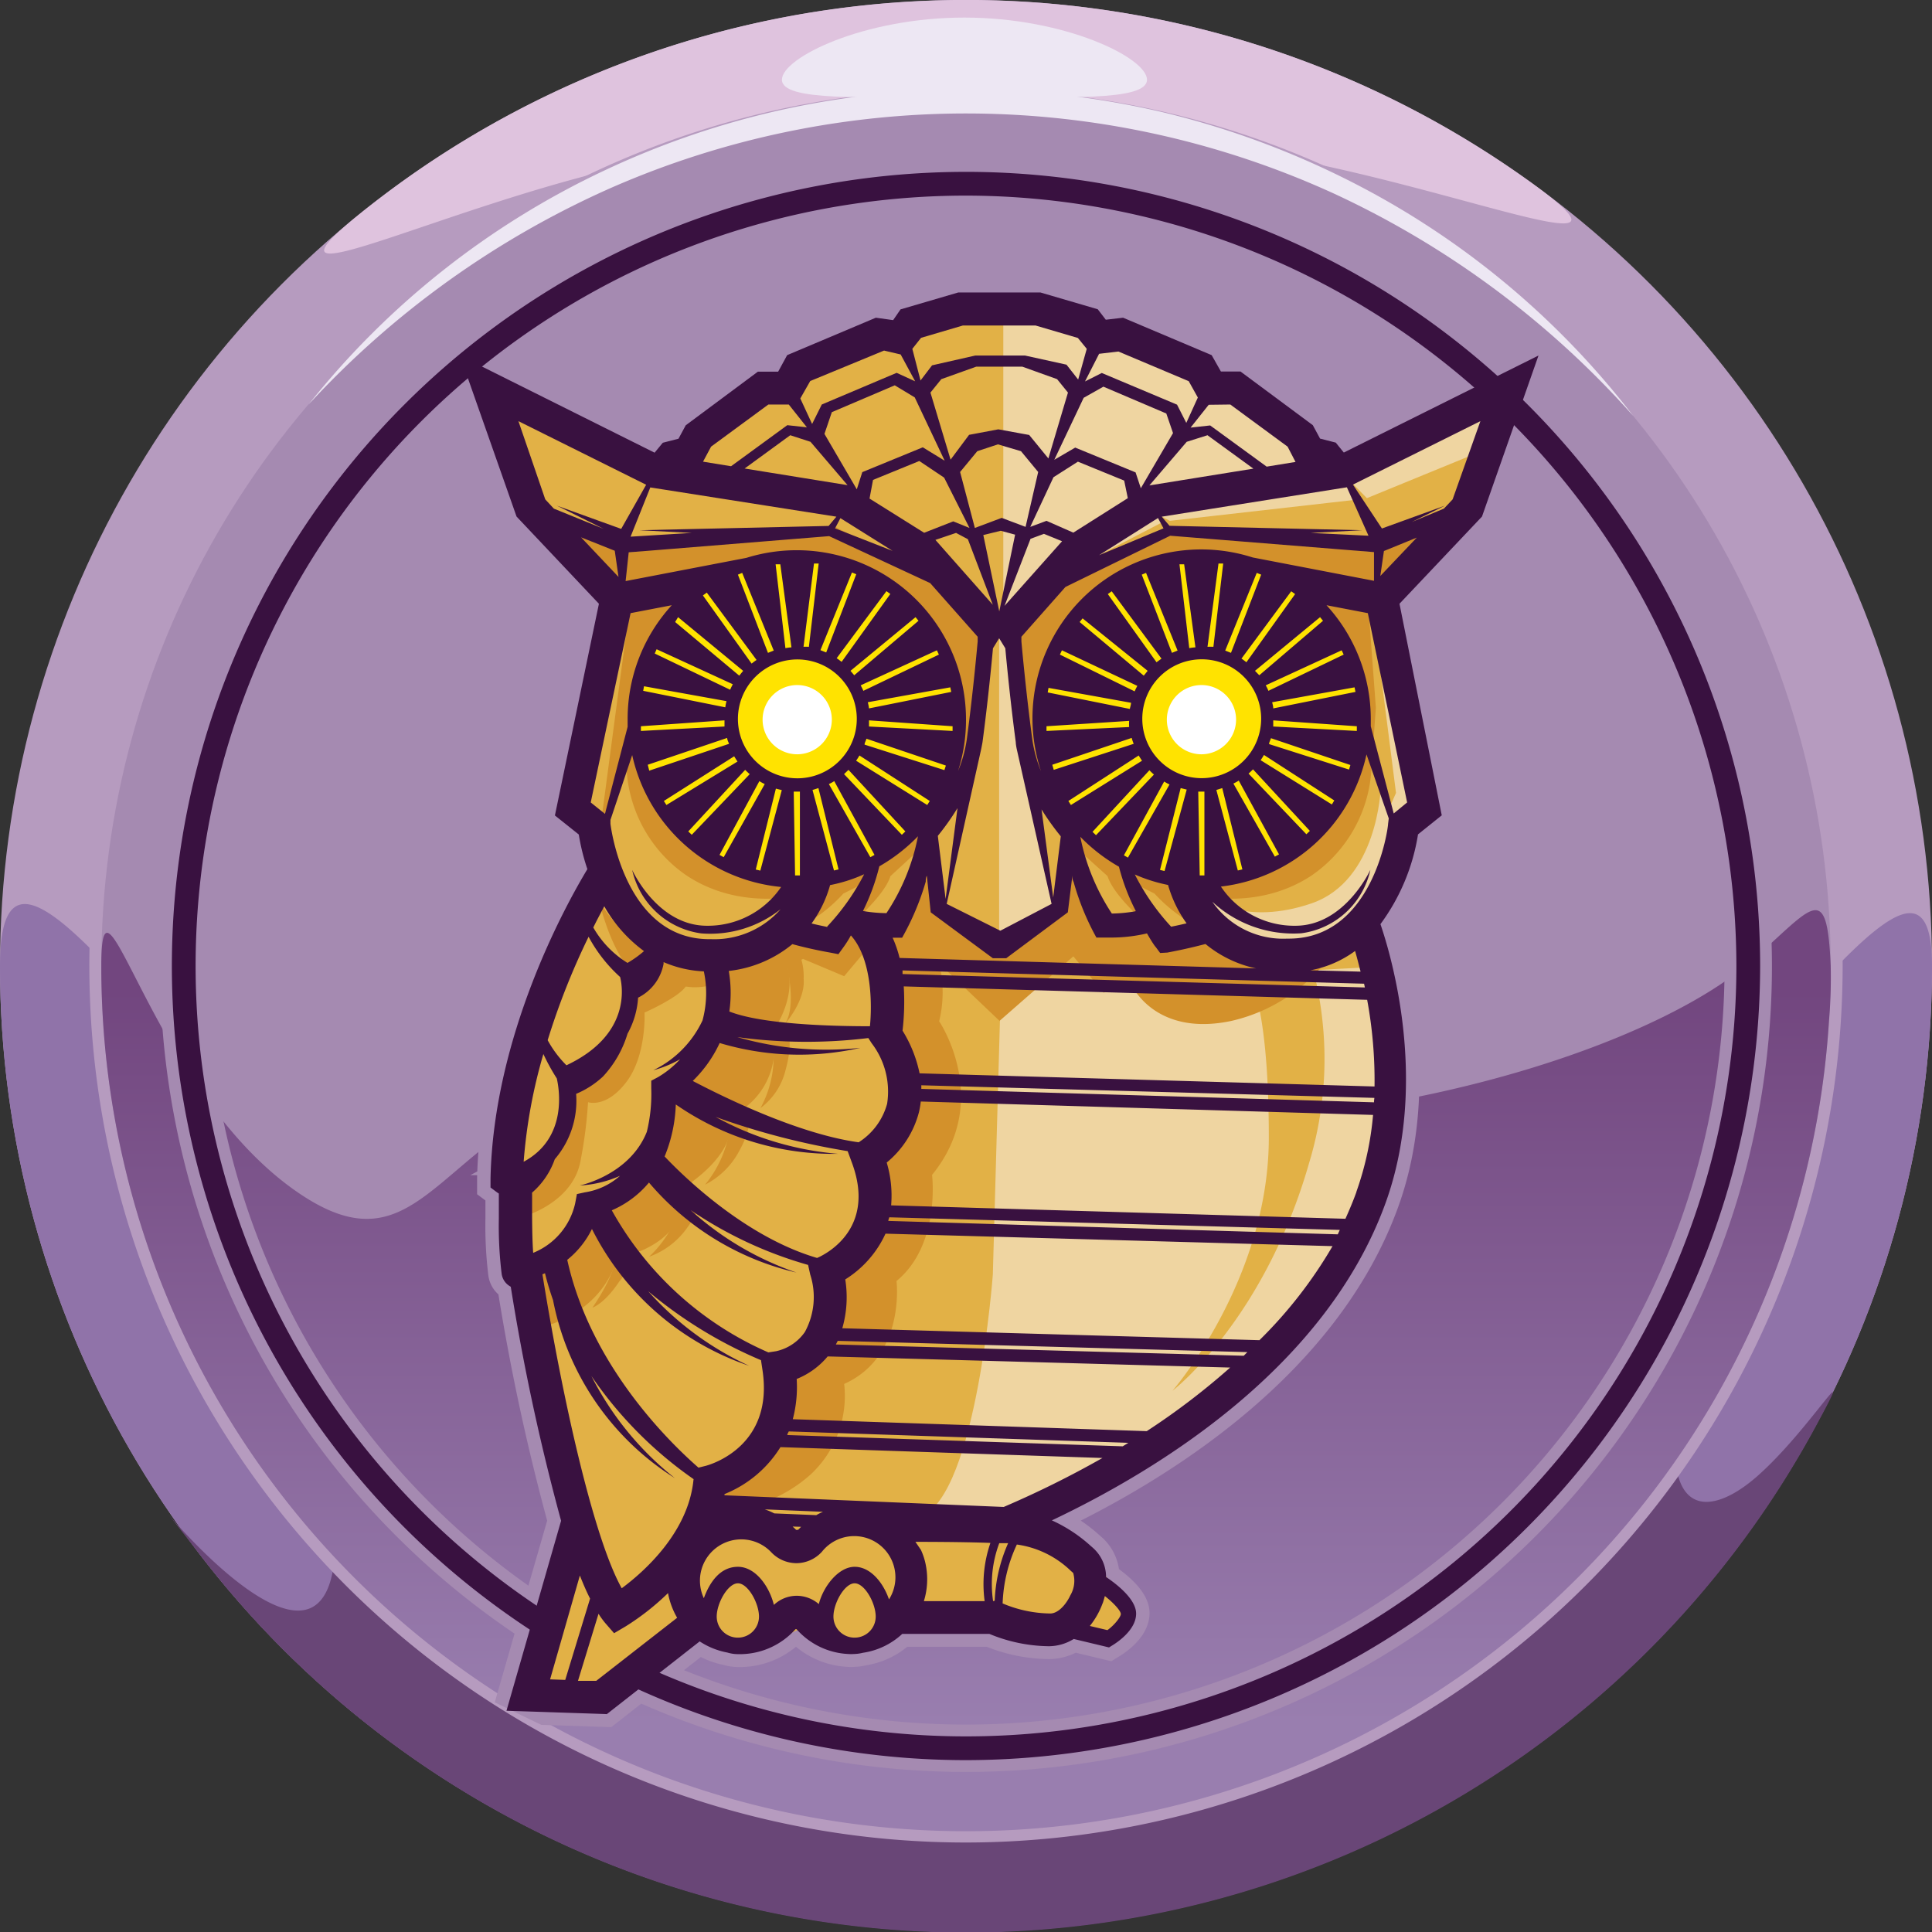 <svg id="Layer_1" data-name="Layer 1" xmlns="http://www.w3.org/2000/svg" xmlns:xlink="http://www.w3.org/1999/xlink" viewBox="0 0 144 144"><rect x="0" y="0" width="144" height="144" fill="#333333" stroke="none"/><defs><style>.cls-1{fill:#b69bbf;}.cls-2{fill:#dfc3de;}.cls-3{fill:#9073a9;}.cls-4{fill:#694677;}.cls-5{fill:#a58ab1;}.cls-6{fill:url(#linear-gradient);}.cls-7{fill:#ede7f3;}.cls-8{fill:none;stroke:#a58ab1;stroke-miterlimit:10;stroke-width:2px;}.cls-9{fill:#391140;}.cls-10{fill:#e2b146;}.cls-11{fill:#efd5a1;}.cls-12{fill:#d3912b;}.cls-13{fill:#ffe300;}.cls-14{fill:#fff;}</style><linearGradient id="linear-gradient" x1="72.01" y1="128.43" x2="72.01" y2="73.83" gradientUnits="userSpaceOnUse"><stop offset="0" stop-color="#997eaf"/><stop offset="1" stop-color="#72467f"/></linearGradient></defs><circle class="cls-1" cx="72" cy="72" r="72"/><path class="cls-2" d="M66.18,19.67c0-22.86-55.53,9.1-38.92-4.09a72,72,0,0,1,86.35-2.34c18.39,13-41.44-17.11-41.44,7.15C72.17,60.16,66.18,59.43,66.18,19.67Z"/><path class="cls-3" d="M0,72c0-22.93,32.22,47,72,47s72-67.71,72-47A72,72,0,0,1,0,72Z"/><path class="cls-4" d="M25,114.6C25,91.67,32.22,119,72,119s52.82-32,52.82-11.26c0,5.38,3.12,4.94,6.13,2.31,3.88-3.4,7.6-9.69,4.53-4a72,72,0,0,1-120.6,9.8C5.54,103.69,25,131.09,25,114.6Z"/><path class="cls-1" d="M72,137.33A65.34,65.34,0,1,1,137.34,72,65.4,65.4,0,0,1,72,137.33ZM72,8.43A63.57,63.57,0,1,0,135.57,72,63.65,63.65,0,0,0,72,8.43Z"/><circle class="cls-5" cx="72" cy="72" r="64.45"/><path class="cls-6" d="M7.55,72c0-9,3.65,8.9,14.2,16.56,13.81,10,9.68-16.6,47.35-7,23.51,6,52.36-1.93,61.52-10,4.53-4,5.55-6,5.83.42a38.2,38.2,0,0,1-.13,4.15A64.45,64.45,0,0,1,7.55,72Z"/><path class="cls-7" d="M23,30.15A61.71,61.71,0,0,1,45,12.73,63.07,63.07,0,0,1,58.42,8.15a64,64,0,0,1,28.27.22A63.74,63.74,0,0,1,100,13.19,61.83,61.83,0,0,1,121.73,31,68.13,68.13,0,0,0,99.45,14.44,65.93,65.93,0,0,0,45.55,14,68.17,68.17,0,0,0,23,30.15Z"/><path class="cls-7" d="M58.28,5.94c0-1.64,6.09-4.63,13.6-4.63s13.61,3,13.61,4.63S79.4,7.23,71.88,7.23,58.28,7.57,58.28,5.94Z"/><path class="cls-5" d="M72,15.46A56.54,56.54,0,1,1,15.46,72,56.6,56.6,0,0,1,72,15.46m0-1.77A58.31,58.31,0,1,0,130.31,72,58.31,58.31,0,0,0,72,13.69Z"/><path class="cls-5" d="M72,13.69A58.31,58.31,0,1,1,13.69,72,58.31,58.31,0,0,1,72,13.69m0-1.76A60.07,60.07,0,1,0,132.07,72,60.14,60.14,0,0,0,72,11.93Z"/><path class="cls-8" d="M113.08,28.47l-12.92,5.26-.6-.74-1.17-.3-.54-1-5.39-4H91l-.69-1.22-6.6-2.79-1.29.15-.6-.78-4.27-1.25H71.42l-4.3,1.26-.55.8-1.29-.18-6.61,2.79L58,27.7H56.49l-5.38,4-.54,1L49.4,33l-.61.74L34.28,26.5l4.22,12L44.64,45,41.36,60.78l1.78,1.42a15.62,15.62,0,0,0,.64,2.58c-1.68,2.79-7,12.45-7.22,23.07v.66l.51.38.11.07v.16c0,.59,0,1.17,0,1.74a29.44,29.44,0,0,0,.21,4.08,1.27,1.27,0,0,0,.54.88l.14.09a164.77,164.77,0,0,0,3.75,17.44l-3.75,13,2.52,1.22,4.64.15,6.92-5.42a5.62,5.62,0,0,0,2.06.83,2.77,2.77,0,0,0,.78.12c.1,0,.2,0,.3,0a5.56,5.56,0,0,0,4-1.86h.08a5.49,5.49,0,0,0,3.86,1.85,2.85,2.85,0,0,0,.41,0,3,3,0,0,0,.67-.09,5.48,5.48,0,0,0,2.94-1.41h6.49a11.84,11.84,0,0,0,4.46.92,3.57,3.57,0,0,0,1.83-.54l2.63.63.21-.13c.3-.18,1.81-1.13,1.81-2.39,0-1.1-1.51-2.24-2.24-2.73a2.92,2.92,0,0,0-1-2.19l-.16-.14a11.12,11.12,0,0,0-2.88-1.89c8-3.79,20.46-11.44,24.88-23.68,3.22-8.92.43-18.37-.39-20.76a15.27,15.27,0,0,0,2.8-6.69l1.77-1.42L104.31,45l6.15-6.5Zm-30.89,91c.06-.18.11-.36.16-.54.72.57,1.19,1.12,1.19,1.34s-.5.85-1,1.2l-1.31-.31A5.93,5.93,0,0,0,82.19,119.48Zm18.2-83.18L102,39.93l-4.31-.21,3.85-.2-14.37-.33-.58-.68Zm1.28,37,.06.28-34.46-1c0-.09,0-.18,0-.27Zm-4-1a8.1,8.1,0,0,0,3.33-1.44c.13.44.27,1,.41,1.54ZM67.05,71.4a8.68,8.68,0,0,0-.52-1.51h.16l.55,0A19.6,19.6,0,0,0,69,65.71c0-.14,0-.29.08-.44L69.37,68,74,71.42H75L79.59,68l.34-2.74c0,.17,0,.32.09.47a19.06,19.06,0,0,0,1.7,4.15l.55,0,.52,0a11.6,11.6,0,0,0,2.7-.31c.36.64.62,1,.64,1l.34.46L87,71c1.19-.22,2.24-.48,2.85-.64a8.81,8.81,0,0,0,3.77,1.82ZM51.47,90.19a30.32,30.32,0,0,0,8.76,4.09l.16.72a5.44,5.44,0,0,1-.4,4.28,3.53,3.53,0,0,1-2.14,1.43l-.58.09A24.57,24.57,0,0,1,45.6,90.21a7.38,7.38,0,0,0,2.77-2.07,20.5,20.5,0,0,0,11,6.71A22.68,22.68,0,0,1,51.47,90.19Zm-1.93-4a11.11,11.11,0,0,0,.83-3.87A20.63,20.63,0,0,0,62.48,86a22.88,22.88,0,0,1-9.14-2.75,55.45,55.45,0,0,0,9.84,2.55l.32.87c1.83,4.94-2,6.79-2.4,7l-.2.09C55.54,92.19,50.93,87.67,49.54,86.2Zm2.1-5.63a9.49,9.49,0,0,0,2-2.82,20.66,20.66,0,0,0,10.49.36,23.85,23.85,0,0,1-9.17-.8,38.15,38.15,0,0,0,9.76.07l.25.39a5.91,5.91,0,0,1,1.15,4.51A4.94,4.94,0,0,1,64,85.14C59.47,84.52,53.81,81.71,51.64,80.57ZM45.5,61.4l0-.29,1.62-4.83a12.61,12.61,0,0,0,11.1,9.83A6.6,6.6,0,0,1,52.69,69c-3.7,0-5.57-4.16-5.57-4.16a6.11,6.11,0,0,0,5.15,4.73,8.46,8.46,0,0,0,5.91-1.8A6.56,6.56,0,0,1,53,70h-.13C46.62,70,45.54,61.75,45.5,61.4ZM48,70.89a7.79,7.79,0,0,1-1.23.88,7.45,7.45,0,0,1-2.55-2.64c.29-.59.57-1.11.82-1.58A10.62,10.62,0,0,0,48,70.89Zm38.57-21.8-.37.27-3.63-5.08.29-.21ZM85.1,42.83l.32-.13,2.35,5.79-.42.17ZM85.54,50l-.29.36-4.78-4,.22-.27Zm-1,15.16a11.94,11.94,0,0,0,2.52.8,9.22,9.22,0,0,0,1.38,2.86c-.35.08-.73.17-1.15.25A17,17,0,0,1,84.56,65.13Zm.09,2.76a10.78,10.78,0,0,1-1.76.17,16,16,0,0,1-2.35-5.72,13,13,0,0,0,2.88,2.23A15.68,15.68,0,0,0,84.65,67.89Zm2.17-3-.34-.08L88,58.74l.45.11Zm-2.73-1-.3-.17,3-5.5a3.11,3.11,0,0,0,.4.22Zm-2.38-1.67-.26-.25,4.24-4.59c.11.11.22.22.34.32ZM79.82,60l-.19-.3,5.24-3.39c.08.13.16.26.25.39Zm-1.28-2.62L78.43,57l5.92-2a3.26,3.26,0,0,0,.15.44Zm6.23-6.26c-.07.13-.14.27-.2.41L79,48.79l.15-.32Zm-.47,1.26c0,.15-.06.3-.09.46l-6.12-1.23.06-.34Zm-.14,1.35a3.54,3.54,0,0,0,0,.46L78,54.48l0-.35Zm-5.1,8.64-.56,4.52-.87-6.56A19.43,19.43,0,0,0,79.06,62.33Zm-.68,5-3.82,2-4-2,2.57-11.53s.09-.45.1-.52c.4-3,.69-6,.78-7l.46-.75.46.75c.09,1,.38,4,.78,7,0,.17.07.5.07.5Zm-24.07,5a9,9,0,0,0,4.75-2c.61.17,1.67.43,2.87.64l.56.11.34-.47a8,8,0,0,0,.59-.93C65,71.48,65,74.9,64.84,76.49c-2.87,0-8.06-.14-10.48-1.1A9.66,9.66,0,0,0,54.31,72.32Zm.41-16c.08.13.16.26.25.39L49.67,60l-.19-.3Zm-6.33,1.07L48.28,57l5.92-2c0,.15.09.3.14.44Zm8-8.25c-.13.08-.25.18-.37.27l-3.63-5.08.29-.21ZM55,42.83l.32-.13,2.35,5.79-.43.17Zm4.44,6.32A4.43,4.43,0,1,1,55,53.58,4.44,4.44,0,0,1,59.39,49.15Zm-1.63-7.09.35,0,.83,6.19a3.47,3.47,0,0,0-.45.06Zm2.08,6.15L60.67,42l.35,0-.73,6.21A3.47,3.47,0,0,0,59.84,48.21Zm4.88,4.59a3.4,3.4,0,0,0-.09-.46l6.15-1.11.07.34ZM71,54.13l0,.35-6.23-.33c0-.15,0-.31,0-.46Zm-6.65-2.64c-.06-.14-.13-.28-.2-.41l5.68-2.61.15.32Zm-.68-1.16L63.39,50,68.24,46l.22.27Zm-.94-1c-.12-.09-.24-.19-.37-.27l3.71-5,.29.21Zm-1.15-.7-.43-.17,2.35-5.79.32.13ZM61,58.74l1.5,6.06-.34.08-1.6-6ZM59.62,59l0,6.25h-.36L59.16,59h.46Zm-4.08-1.62c.11.11.22.22.34.32l-4.32,4.52-.26-.25Zm1.06.84a3.11,3.11,0,0,0,.4.22l-3.06,5.45-.31-.17Zm1.23.56.44.11-1.6,6-.34-.08Zm3.83,10.31c-.43-.09-.82-.17-1.17-.26a8.9,8.9,0,0,0,1.38-2.86,11.41,11.41,0,0,0,2.54-.81A17.07,17.07,0,0,1,61.66,69.05Zm.12-10.65a3.11,3.11,0,0,0,.4-.22l3,5.5-.31.17Zm1.13-.74.33-.32,4.24,4.59-.26.25Zm.9-1c.09-.13.17-.26.25-.39l5.24,3.39-.19.3Zm.63-1.2c0-.14.1-.29.14-.44l5.92,2-.11.34Zm6.92,4.78L70.48,67l-.58-4.7A18.86,18.86,0,0,0,71.36,60.24Zm3.3-21.68-2,.75-1.1-4.17,1.28-1.55,1.54-.51,1.72.51,1.28,1.55-.94,4.09Zm1,1.25-1.18,5.72h0l-1.19-5.69,1.3-.32Zm-3.4-.5-1.21-.49-2.17.85-4.07-2.55.26-1.39,3.45-1.41,1.85,1.24Zm-1,.37.88.47L74,45.08l-4.28-4.84Zm3.61,5.44,1.94-5,1-.37,1.35.55ZM78,38.82l-1.21.45,1.73-3.7,1.82-1.16,3.45,1.41.27,1.31L80,39.7Zm8.31-.21.41.77-4.8,2Zm-.64-2.43,2.78-3.25L90,32.44l3.42,2.49Zm-.64.21-.39-1.18-4.5-1.85-1.56.91,2.19-4.62,1.47-.83,4.69,2,.5,1.46Zm-6.89-2.22-1.43-1.75L74.41,32l-2.18.41-1.38,1.85-1.5-5,.81-1,2.6-.93H76.2l2.59.93.81,1Zm-7.73.17-1.63-1-4.51,1.85-.41,1.28-2.41-4.13L62,30.72l4.69-2,1.49.9Zm-10-1.41,2.76,3.23-7.67-1.24,3.4-2.48Zm6.12,8.13-4.29-1.68.4-.76Zm2.8,2.4,3.54,4,0,.34s-.32,3.65-.81,7.3a9.81,9.81,0,0,1-.65,2.36A12.46,12.46,0,0,0,72,53.58a12.62,12.62,0,0,0-16.37-12l-9,1.73.23-2.14,14.94-1.21ZM50.54,46,55.39,50l-.29.36-4.78-4Zm4.08,5c-.07.13-.14.27-.2.41l-5.62-2.7.14-.32Zm-.47,1.26a3.4,3.4,0,0,0-.09.46l-6.12-1.23.06-.34ZM54,53.69c0,.15,0,.31,0,.46l-6.23.33,0-.35ZM66.07,68.06a10.68,10.68,0,0,1-1.75-.16,15.92,15.92,0,0,0,1.22-3.33,12.87,12.87,0,0,0,2.88-2.24A15.75,15.75,0,0,1,66.07,68.06ZM89.31,59h.46l0,6.25h-.35Zm.23-1A4.43,4.43,0,1,1,94,53.58,4.44,4.44,0,0,1,89.54,58ZM87.91,42.06l.35,0,.84,6.19a3.4,3.4,0,0,0-.46.06ZM90,48.21,90.82,42l.35,0-.73,6.21A3.47,3.47,0,0,0,90,48.21Zm1.75.45-.43-.17,2.35-5.79.33.13Zm4.49-4.59.29.21-3.63,5.08c-.12-.09-.24-.19-.37-.27ZM91.1,58.74l1.5,6.06-.34.08-1.6-6Zm.83-.34a3.11,3.11,0,0,0,.4-.22l3,5.5-.31.17Zm1.13-.74c.11-.1.23-.21.33-.32l4.24,4.59-.26.25Zm.9-1c.09-.13.17-.26.25-.39l5.24,3.39-.18.3Zm.63-1.2c0-.14.1-.29.14-.44l5.92,2-.1.34Zm.31-1.31c0-.15,0-.31,0-.46l6.23.44,0,.35Zm0-1.35c0-.16-.05-.31-.08-.46l6.14-1.11.07.34Zm-.36-1.31a3.11,3.11,0,0,0-.2-.41L100,48.47l.15.32Zm-.68-1.16L93.54,50,98.39,46l.22.27Zm-.49-8.78A12.58,12.58,0,0,0,77.59,57.48a10,10,0,0,1-.65-2.38c-.49-3.65-.81-7.27-.81-7.3l0-.34,3.28-3.71,7.81-3.82,15.19,1.22v2.14Zm-1.67-11.4,4.27,3.14.59,1.14-2.15.35-4.21-3.07-1.46.16,1.35-1.7Zm-9.78-3.78,1.44-.17,5.24,2.21.68,1.22-.86,1.89-.69-1.36L82.12,27.8l-1.25.63ZM68.65,25.18l3.12-.92h5.41l3.16.93L81,26l-.64,2.29-.87-1.11L76.4,26.5l-3.71,0-3.22.73-.86,1.13L68,26Zm-2.76.95,1.24.29,1.08,2-1.38-.63-5.58,2.36-.72,1.45-.88-1.9.74-1.3ZM53,33.29l4.27-3.14,1.52,0,1.35,1.7-1.46-.16-4.19,3.06-2.09-.34Zm9.34,5.22-.58.69-14.1.32,3.9.2L47,40l1.47-3.67ZM40.64,37.22l-2-5.83,9.52,4.74L46.3,39.42l-4.79-1.73L45,39.42l-3.72-1.51Zm2.67,2.83,2.51,1L46.1,43ZM47,45.7l3.07-.59a12.54,12.54,0,0,0-3.29,8.47c0,.2,0,.4,0,.59l-1.69,6.49-1.06-.85ZM43.87,69.82a11.15,11.15,0,0,0,2.35,3c.2.79.76,4.34-4,6.58a8.08,8.08,0,0,1-1.4-1.87A53.69,53.69,0,0,1,43.87,69.82ZM40.5,78.56a15.33,15.33,0,0,0,1,1.82c.15.65.88,4.41-2.47,6.21A39.06,39.06,0,0,1,40.5,78.56Zm-.84,12.29c0-.6,0-1.2,0-1.81a.76.76,0,0,1,0-.15,5.85,5.85,0,0,0,1.69-2.49,6.67,6.67,0,0,0,1.59-4.87,6.74,6.74,0,0,0,2-1.29,8.1,8.1,0,0,0,1.83-3.19,6.35,6.35,0,0,0,.79-2.69,3.53,3.53,0,0,0,1.9-2.53v-.12a8.46,8.46,0,0,0,3,.69,7.76,7.76,0,0,1-.1,3.66,7.8,7.8,0,0,1-3.67,3.71,8.44,8.44,0,0,0,2-.82,7.19,7.19,0,0,1-1.64,1.33l-.51.27,0,.56a11.86,11.86,0,0,1-.33,3.25c-1.28,3.23-5,4-5,4a8.54,8.54,0,0,0,3-.72,5.1,5.1,0,0,1-2.62,1.23L43,89l-.13.69a5.2,5.2,0,0,1-3.13,3.69C39.68,92.53,39.67,91.71,39.66,90.85ZM41,125.17l2.22-7.74c.25.63.5,1.21.76,1.72l-1.85,6.06Zm3.44.11-1.36,0,1.53-5a6.27,6.27,0,0,0,.49.68l.67.77.88-.52a18.74,18.74,0,0,0,3.14-2.47,5.75,5.75,0,0,0,.68,1.84Zm7.25-15c-.38,3.94-3.69,6.87-5.35,8.1-2.08-3.71-4.4-14-5.91-23.4l.19-.08a20.68,20.68,0,0,0,.6,2,20.22,20.22,0,0,0,9.08,13.27,22.89,22.89,0,0,1-6.22-7.61,29.87,29.87,0,0,0,7.62,7.69ZM42.28,93.9a6.75,6.75,0,0,0,1.84-2.3,20.45,20.45,0,0,0,11.72,10.2,22.86,22.86,0,0,1-7.53-5.56,33,33,0,0,0,8.41,5.14l.11.73c.85,5.59-3.7,7-4.21,7.14l-.56.14C49.83,107.44,44,101.72,42.28,93.9Zm11.65,18.47-.13,0v0ZM55,122.06a1.57,1.57,0,0,1-1.58-1.57c0-1,.83-2.48,1.58-2.48s1.57,1.48,1.57,2.48A1.57,1.57,0,0,1,55,122.06Zm8.7,0a1.57,1.57,0,0,1-1.58-1.57c0-1,.83-2.48,1.58-2.48s1.57,1.48,1.57,2.48A1.57,1.57,0,0,1,63.72,122.06Zm2.56-2.85c-.42-1.23-1.37-2.43-2.56-2.43s-2.33,1.44-2.67,2.78a2.53,2.53,0,0,0-1.64-.62h0a2.49,2.49,0,0,0-1.71.68c-.33-1.36-1.36-2.84-2.68-2.84s-2.1,1.14-2.54,2.34a3.08,3.08,0,0,1,5-3.45,2.6,2.6,0,0,0,1.9.84h0a2.59,2.59,0,0,0,1.9-.85,3.07,3.07,0,0,1,5,3.55Zm-8.55-6.41a4.87,4.87,0,0,0-.71-.3l4.34.18a4.66,4.66,0,0,0-.5.25Zm2,1-.22.22a.1.1,0,0,1-.08,0,.09.09,0,0,1-.08,0c-.08-.09-.17-.16-.25-.24Zm13.68,5.54H68.86a5.51,5.51,0,0,0,.14-2.71,4.8,4.8,0,0,0-.36-1.11l-.41-.6c.39,0,3.58,0,5.59.08A9.42,9.42,0,0,0,73.39,119.34Zm.63,0a8.63,8.63,0,0,1,.46-4.32l.66,0a11.66,11.66,0,0,0-1,4.29Zm5.8-2.25.17.15a2.11,2.11,0,0,1-.21,1.66c-.31.67-.9,1.36-1.5,1.36a9.35,9.35,0,0,1-3.55-.75,11.25,11.25,0,0,1,1.06-4.39A7.2,7.2,0,0,1,79.82,117.09Zm-5-4.77L54,111.45l0-.09a8.72,8.72,0,0,0,4.17-3.5l24,.81A73.75,73.75,0,0,1,74.81,112.32Zm8.86-4.52-25-.84c0-.09.07-.18.11-.27l25.31.85Zm1.8-1.13-26.39-.89a9.41,9.41,0,0,0,.29-3,5.82,5.82,0,0,0,2.31-1.68l30,.83A52.85,52.85,0,0,1,85.47,106.67Zm7.22-5.62-30.4-.84.14-.27,30.53.84Zm1.18-1.16L62.78,99A8.36,8.36,0,0,0,63,95.36a7.87,7.87,0,0,0,3-3.41l33.32.93A33.36,33.36,0,0,1,93.87,99.89ZM99.71,92,66.21,91c0-.09.05-.18.07-.27l33.58.94Zm1.39-3.16c-.24.67-.52,1.33-.82,2l-33.86-1a8.58,8.58,0,0,0-.33-3.19,7.22,7.22,0,0,0,2.41-3.78,6.88,6.88,0,0,0,.13-.77l33.71,1A23,23,0,0,1,101.1,88.82Zm1.31-6.68-33.74-1c0-.09,0-.18,0-.27l33.77.94A2.64,2.64,0,0,0,102.41,82.14ZM68.54,80a9.75,9.75,0,0,0-1.27-3.18,18.74,18.74,0,0,0,.09-3.3l34.54,1a33.12,33.12,0,0,1,.55,6.46Zm34.92-18.6c0,.35-1.12,8.56-7.4,8.56h-.13a6.42,6.42,0,0,1-5.57-2.75A8.87,8.87,0,0,0,97,69.56a6.09,6.09,0,0,0,5.14-4.73S100.24,69,96.55,69A6.57,6.57,0,0,1,91,66.08a12.61,12.61,0,0,0,10.85-9.85L103.51,61Zm1.42-1.59-1,.82-1.71-6.5c0-.18,0-.37,0-.55a12.55,12.55,0,0,0-3.3-8.47l3.08.59Zm-2-16.88.27-1.86,2.45-1Zm5.39-5.71-.65.69-2.4,1,2.47-1.22L103,39.39l-2.16-3.27,9.5-4.73Z"/><path class="cls-9" d="M72,131.19A59.19,59.19,0,1,1,131.19,72,59.25,59.25,0,0,1,72,131.19ZM72,14.58A57.42,57.42,0,1,0,129.42,72,57.49,57.49,0,0,0,72,14.58Z"/><path class="cls-10" d="M50.05,34.4S62.36,23.48,74.53,23.62,99,35,99,35l13.69-6.09-3.6,10-5.94,5.53,3.18,15.07-1.8,2.22-2.9,7.19a26.22,26.22,0,0,1,.55,19.91c-4.15,10.65-16,20.61-26.83,24.89L81,116.13l1.5,1.43s-2.88,5.21-6.2,4.11-9.81-1.17-9.81-1.17-1.81,3-4.44,2l-2.62-1s-4.29,2.07-5.54,1.24-2.07-1.52-2.07-1.52l-7.74,6.22-4.71-1,3.88-12.45s-4.43-17.15-4.43-18.81S37.61,87,37.61,87s3.59-18.39,6.91-20.74l-.55-5L42.58,60l3.19-15.08-6.5-8L36.5,28.73Z"/><path class="cls-11" d="M74.78,46.49v-23s9.65,1.87,13.77,4.19a83.64,83.64,0,0,1,9.8,7.11L84.24,37.87Z"/><path class="cls-11" d="M102.38,46l1.67,13.1-.52,1.18-.62-1.53s-.21,6.88-5.15,8.58S90,66.94,90,66.94s1.14,4.27,7.19,3.48,7.08-8.31,7.08-8.31L106.41,60Z"/><path class="cls-11" d="M102.83,72.05s-27.2,1.43-28.23,1.5L74,95s-1.2,16.25-5.29,18l5.86.18s13.06-4.32,18.07-10.71S105.85,89.7,102.83,72.05Z"/><polygon class="cls-11" points="74.47 46.24 74.47 69.77 78.44 67.67 75.3 46.64 74.47 46.24"/><path class="cls-12" d="M46.92,45.35,44.81,61.22l1.88-4.14a10.31,10.31,0,0,0,4.52,8.2c4.58,3,9.77,1.13,9.77,1.13L59.78,69a11.39,11.39,0,0,0,3.08-2.4l2-1-1.29,3.15s2.35-2,2.8-3.45L68.87,63l1.73-3.53,1.73-4.06.9-8.35-5-4.73L62.11,39.2l-15.28,2-5.1-2.27Z"/><polygon class="cls-11" points="111.21 30.23 109.81 33.88 101.88 37.13 100.73 35.96 101.22 37.23 87.19 38.82 86.47 38.44 86.74 38.87 81.53 41.58 85.41 37.49 101.44 34.16 111.21 30.23"/><path class="cls-12" d="M102,45.35l.55,7.41-.32,4.32a10.32,10.32,0,0,1-4.51,8.2c-4.59,3-9.78,1.13-9.78,1.13L89.14,69a11.54,11.54,0,0,1-3.09-2.4l-2-1,1.29,3.15s-2.34-2-2.79-3.45L80,63l-1.73-3.53-1.73-4.06-.9-8.35,5-4.73,6.45-2.87,15,1.68,5.09-2.27Z"/><path class="cls-12" d="M44.66,67.17s.81,3.61,2.43,5.23l.16,1.18S46.33,77.3,45,78.65a16.45,16.45,0,0,1-2.43,2.1l-1,4.5-2.8,2.39.11,3.08s3.88-1,4.41-4.31a33.37,33.37,0,0,0,.54-4.26s1.35.48,2.86-1.51,1.35-5.17,1.35-5.17,2.47-1.08,3.07-1.94a4.59,4.59,0,0,0,2.26-.22s0,4.64-1.89,6.14L49.57,81s.13,5.31-1.69,6.59a23.36,23.36,0,0,1-4.13,2.2s-1.94,4.12-4.42,4.72L40,99s4.69-.75,6-5.22c0,0,4.79-.81,4.85-4.37l.11-.91s4.09-2.43,3.44-5.28a5.55,5.55,0,0,0,3.18-6.31s1.78-2.37,1.13-4.79l1.14-.65,3.07,1.29,2.26-2.69-1.67-1.35-1.45.92L59.37,69s-1.64,2.65-7.12,2.51A8.78,8.78,0,0,1,44.66,67.17Z"/><path class="cls-10" d="M87.39,103.66s6.83-5.24,10.19-17a26.72,26.72,0,0,0,.06-15.25l-.36.79H92.76s1.81,1.44,1.81,12.59C94.57,95.4,87.39,103.66,87.39,103.66Z"/><circle class="cls-13" cx="59.43" cy="53.64" r="12.13"/><circle class="cls-13" cx="89.54" cy="53.64" r="12.13"/><path class="cls-12" d="M99.9,70.1a12.62,12.62,0,0,1-8.15,6c-5.66,1.18-7.38-2.65-7.38-2.65l-2.12.53L80,71.28l-5.5,4.81L70,71.81A9.1,9.1,0,0,1,70,76.12s4,5.9-.53,11.45c0,0,.65,5.2-2.65,7.91,0,0,.7,5.61-3.9,7.67a8,8,0,0,1-2.48,6.73,10.7,10.7,0,0,1-7.23,2.74l0-1.79,4.6-4.43.3-4.31s3.66-2.65,3.66-4.13-.1-3.32-.1-3.32,4.47-4.88,3.46-8.31c0,0,3-5,1-8.79l-.77-8.44h1.18l3-6.38.41,4.9,4.55,2.54,4.6-2.3L80,63.73l2.54,4.6h2.83l2.42,1.77,2.54-1S96.89,70.87,99.9,70.1Z"/><path class="cls-14" d="M59.43,56.22A2.58,2.58,0,1,1,62,53.64,2.59,2.59,0,0,1,59.43,56.22Z"/><path class="cls-14" d="M89.54,56.22a2.58,2.58,0,1,1,2.59-2.58A2.59,2.59,0,0,1,89.54,56.22Z"/><path class="cls-10" d="M79.67,121.44l3,.71s1.51-.89,1.51-1.86S82,117.94,82,117.94Z"/><path class="cls-12" d="M58.62,71.85s.81,3.18-.14,4.5c0,0,1.57-1.75,1.42-3.41a4.53,4.53,0,0,0-.38-2Z"/><path class="cls-12" d="M57.58,77.59a8,8,0,0,1-.9,5,5,5,0,0,0,1.85-2.75c.77-2.79-.05-3.13-.05-3.13Z"/><path class="cls-12" d="M54.45,83.64a8.47,8.47,0,0,1-1.9,4.66,5.93,5.93,0,0,0,2.52-2.46c1.4-2.53.41-2.89.41-2.89Z"/><path class="cls-12" d="M50.86,89.29a8.47,8.47,0,0,1-2.48,4.38,5.92,5.92,0,0,0,2.81-2.12c1.71-2.34.78-2.81.78-2.81Z"/><path class="cls-12" d="M45.88,93.75s0,1.19-1.72,3.71c0,0,.87-.25,2-1.95A3.44,3.44,0,0,0,47,93.2Z"/><path class="cls-9" d="M114.67,26.5l-14.51,7.23-.6-.74-1.17-.3-.54-1-5.39-4H91l-.69-1.22-6.6-2.79-1.29.15-.6-.78-4.27-1.25H71.42l-4.3,1.26-.55.8-1.29-.18-6.61,2.79L58,27.7H56.49l-5.38,4-.54,1L49.4,33l-.61.74L34.28,26.5l4.22,12L44.64,45,41.36,60.78l1.78,1.42a15.62,15.62,0,0,0,.64,2.58c-1.68,2.79-7,12.45-7.22,23.07v.66l.51.38.11.07v.16c0,.59,0,1.17,0,1.74a29.44,29.44,0,0,0,.21,4.08,1.27,1.27,0,0,0,.54.88l.14.09a164.77,164.77,0,0,0,3.75,17.44l-4.07,14.16,7.48.25,6.92-5.42a5.62,5.62,0,0,0,2.06.83,2.77,2.77,0,0,0,.78.12c.1,0,.2,0,.3,0a5.56,5.56,0,0,0,4-1.86h.08a5.49,5.49,0,0,0,3.86,1.85,2.85,2.85,0,0,0,.41,0,3,3,0,0,0,.67-.09,5.48,5.48,0,0,0,2.94-1.41h6.49a11.84,11.84,0,0,0,4.46.92,3.57,3.57,0,0,0,1.83-.54l2.63.63.21-.13c.3-.18,1.81-1.13,1.81-2.39,0-1.1-1.51-2.24-2.24-2.73a2.92,2.92,0,0,0-1-2.19l-.16-.14a11.12,11.12,0,0,0-2.88-1.89c8-3.79,20.46-11.44,24.88-23.68,3.22-8.92.43-18.37-.39-20.76a15.27,15.27,0,0,0,2.8-6.69l1.77-1.42L104.31,45l6.15-6.5Zm-32.48,93c.06-.18.11-.36.16-.54.72.57,1.19,1.12,1.19,1.34s-.5.85-1,1.2l-1.31-.31A5.93,5.93,0,0,0,82.19,119.48Zm18.2-83.18L102,39.93l-4.31-.21,3.85-.2-14.37-.33-.58-.68Zm1.28,37,.06.28-34.46-1c0-.09,0-.18,0-.27Zm-4-1a8.1,8.1,0,0,0,3.33-1.44c.13.44.27,1,.41,1.54ZM67.05,71.4a8.68,8.68,0,0,0-.52-1.51h.16l.55,0A19.6,19.6,0,0,0,69,65.71c0-.14,0-.29.08-.44L69.37,68,74,71.42H75L79.59,68l.34-2.74c0,.17,0,.32.09.47a19.06,19.06,0,0,0,1.7,4.15l.55,0,.52,0a11.6,11.6,0,0,0,2.7-.31c.36.64.62,1,.64,1l.34.46L87,71c1.19-.22,2.24-.48,2.85-.64a8.81,8.81,0,0,0,3.77,1.82ZM51.47,90.19a30.32,30.32,0,0,0,8.76,4.09l.16.72a5.44,5.44,0,0,1-.4,4.28,3.53,3.53,0,0,1-2.14,1.43l-.58.09A24.57,24.57,0,0,1,45.6,90.21a7.38,7.38,0,0,0,2.77-2.07,20.5,20.5,0,0,0,11,6.71A22.68,22.68,0,0,1,51.47,90.19Zm-1.93-4a11.11,11.11,0,0,0,.83-3.87A20.63,20.63,0,0,0,62.48,86a22.88,22.88,0,0,1-9.14-2.75,55.45,55.45,0,0,0,9.84,2.55l.32.87c1.83,4.94-2,6.79-2.4,7l-.2.09C55.54,92.19,50.93,87.67,49.54,86.2Zm2.1-5.63a9.49,9.49,0,0,0,2-2.82,20.66,20.66,0,0,0,10.49.36,23.85,23.85,0,0,1-9.17-.8,38.15,38.15,0,0,0,9.76.07l.25.39a5.91,5.91,0,0,1,1.15,4.51A4.94,4.94,0,0,1,64,85.14C59.47,84.52,53.81,81.71,51.64,80.57ZM45.5,61.4l0-.29,1.62-4.83a12.61,12.61,0,0,0,11.1,9.83A6.6,6.6,0,0,1,52.69,69c-3.7,0-5.57-4.16-5.57-4.16a6.11,6.11,0,0,0,5.15,4.73,8.46,8.46,0,0,0,5.91-1.8A6.56,6.56,0,0,1,53,70h-.13C46.62,70,45.54,61.75,45.5,61.4ZM48,70.89a7.79,7.79,0,0,1-1.23.88,7.45,7.45,0,0,1-2.55-2.64c.29-.59.57-1.11.82-1.58A10.62,10.62,0,0,0,48,70.89Zm38.57-21.8-.37.27-3.63-5.08.29-.21ZM85.1,42.83l.32-.13,2.35,5.79-.42.17ZM85.54,50l-.29.36-4.78-4,.22-.27Zm-1,15.16a11.94,11.94,0,0,0,2.52.8,9.22,9.22,0,0,0,1.38,2.86c-.35.08-.73.17-1.15.25A17,17,0,0,1,84.56,65.13Zm.09,2.76a10.78,10.78,0,0,1-1.76.17,16,16,0,0,1-2.35-5.72,13,13,0,0,0,2.88,2.23A15.68,15.68,0,0,0,84.65,67.89Zm2.17-3-.34-.08L88,58.74l.45.11Zm-2.73-1-.3-.17,3-5.5a3.11,3.11,0,0,0,.4.22Zm-2.38-1.67-.26-.25,4.24-4.59c.11.11.22.22.34.32ZM79.82,60l-.19-.3,5.24-3.39c.08.13.16.26.25.39Zm-1.28-2.62L78.43,57l5.92-2a3.26,3.26,0,0,0,.15.44Zm6.23-6.26c-.07.13-.14.27-.2.41L79,48.79l.15-.32Zm-.47,1.26c0,.15-.06.3-.09.46l-6.12-1.23.06-.34Zm-.14,1.35a3.54,3.54,0,0,0,0,.46L78,54.48l0-.35Zm-5.1,8.64-.56,4.52-.87-6.56A19.43,19.43,0,0,0,79.06,62.33Zm-.68,5-3.82,2-4-2,2.57-11.53s.09-.45.1-.52c.4-3,.69-6,.78-7l.46-.75.46.75c.09,1,.38,4,.78,7,0,.17.07.5.07.5Zm-24.07,5a9,9,0,0,0,4.75-2c.61.17,1.67.43,2.87.64l.56.11.34-.47a8,8,0,0,0,.59-.93C65,71.48,65,74.9,64.84,76.49c-2.87,0-8.06-.14-10.48-1.1A9.66,9.66,0,0,0,54.31,72.32Zm.41-16c.08.13.16.26.25.39L49.67,60l-.19-.3Zm-6.33,1.07L48.28,57l5.92-2c0,.15.09.3.14.44Zm8-8.25c-.13.08-.25.18-.37.27l-3.63-5.08.29-.21ZM55,42.83l.32-.13,2.35,5.79-.43.17Zm4.44,6.32A4.43,4.43,0,1,1,55,53.58,4.44,4.44,0,0,1,59.39,49.15Zm-1.63-7.09.35,0,.83,6.19a3.47,3.47,0,0,0-.45.06Zm2.08,6.15L60.67,42l.35,0-.73,6.21A3.47,3.47,0,0,0,59.84,48.21Zm4.88,4.59a3.4,3.4,0,0,0-.09-.46l6.15-1.11.07.34ZM71,54.13l0,.35-6.23-.33c0-.15,0-.31,0-.46Zm-6.65-2.64c-.06-.14-.13-.28-.2-.41l5.68-2.61.15.32Zm-.68-1.16L63.39,50,68.24,46l.22.27Zm-.94-1c-.12-.09-.24-.19-.37-.27l3.71-5,.29.21Zm-1.15-.7-.43-.17,2.35-5.79.32.13ZM61,58.74l1.5,6.06-.34.08-1.6-6ZM59.62,59l0,6.25h-.36L59.16,59h.46Zm-4.08-1.62c.11.11.22.22.34.32l-4.32,4.52-.26-.25Zm1.06.84a3.11,3.11,0,0,0,.4.22l-3.06,5.45-.31-.17Zm1.23.56.44.11-1.6,6-.34-.08Zm3.83,10.31c-.43-.09-.82-.17-1.17-.26a8.9,8.9,0,0,0,1.38-2.86,11.41,11.41,0,0,0,2.54-.81A17.07,17.07,0,0,1,61.66,69.05Zm.12-10.65a3.11,3.11,0,0,0,.4-.22l3,5.5-.31.17Zm1.13-.74.33-.32,4.24,4.59-.26.25Zm.9-1c.09-.13.17-.26.25-.39l5.24,3.39-.19.3Zm.63-1.2c0-.14.1-.29.14-.44l5.92,2-.11.34Zm6.92,4.78L70.48,67l-.58-4.7A18.86,18.86,0,0,0,71.36,60.24Zm3.3-21.68-2,.75-1.1-4.17,1.28-1.55,1.54-.51,1.72.51,1.28,1.55-.94,4.09Zm1,1.25-1.18,5.72h0l-1.19-5.69,1.3-.32Zm-3.4-.5-1.21-.49-2.17.85-4.07-2.55.26-1.39,3.45-1.41,1.85,1.24Zm-1,.37.88.47L74,45.08l-4.28-4.84Zm3.61,5.44,1.94-5,1-.37,1.35.55ZM78,38.82l-1.21.45,1.73-3.7,1.82-1.16,3.45,1.41.27,1.31L80,39.7Zm8.31-.21.41.77-4.8,2Zm-.64-2.43,2.78-3.25L90,32.44l3.42,2.49Zm-.64.21-.39-1.18-4.5-1.85-1.56.91,2.19-4.62,1.47-.83,4.69,2,.5,1.46Zm-6.89-2.22-1.43-1.75L74.41,32l-2.18.41-1.38,1.85-1.5-5,.81-1,2.6-.93H76.2l2.59.93.81,1Zm-7.73.17-1.63-1-4.51,1.85-.41,1.28-2.41-4.13L62,30.72l4.69-2,1.49.9Zm-10-1.41,2.76,3.23-7.67-1.24,3.4-2.48Zm6.12,8.13-4.29-1.68.4-.76Zm2.8,2.4,3.54,4,0,.34s-.32,3.65-.81,7.3a9.81,9.81,0,0,1-.65,2.36A12.46,12.46,0,0,0,72,53.58a12.62,12.62,0,0,0-16.37-12l-9,1.73.23-2.14,14.94-1.21ZM50.54,46,55.39,50l-.29.36-4.78-4Zm4.08,5c-.07.13-.14.27-.2.41l-5.62-2.7.14-.32Zm-.47,1.26a3.4,3.4,0,0,0-.09.46l-6.12-1.23.06-.34ZM54,53.69c0,.15,0,.31,0,.46l-6.23.33,0-.35ZM66.07,68.06a10.68,10.68,0,0,1-1.75-.16,15.92,15.92,0,0,0,1.22-3.33,12.87,12.87,0,0,0,2.88-2.24A15.75,15.75,0,0,1,66.07,68.06ZM89.31,59h.46l0,6.25h-.35Zm.23-1A4.43,4.43,0,1,1,94,53.58,4.44,4.44,0,0,1,89.54,58ZM87.91,42.06l.35,0,.84,6.19a3.4,3.4,0,0,0-.46.06ZM90,48.21,90.82,42l.35,0-.73,6.21A3.47,3.47,0,0,0,90,48.21Zm1.75.45-.43-.17,2.35-5.79.33.13Zm4.49-4.59.29.21-3.63,5.08c-.12-.09-.24-.19-.37-.27ZM91.1,58.74l1.5,6.06-.34.08-1.6-6Zm.83-.34a3.11,3.11,0,0,0,.4-.22l3,5.5-.31.17Zm1.13-.74c.11-.1.23-.21.33-.32l4.24,4.59-.26.25Zm.9-1c.09-.13.17-.26.25-.39l5.24,3.39-.18.3Zm.63-1.2c0-.14.1-.29.14-.44l5.92,2-.1.34Zm.31-1.31c0-.15,0-.31,0-.46l6.23.44,0,.35Zm0-1.35c0-.16-.05-.31-.08-.46l6.14-1.11.07.34Zm-.36-1.31a3.11,3.11,0,0,0-.2-.41L100,48.47l.15.32Zm-.68-1.16L93.54,50,98.39,46l.22.27Zm-.49-8.78A12.58,12.58,0,0,0,77.59,57.48a10,10,0,0,1-.65-2.38c-.49-3.65-.81-7.27-.81-7.3l0-.34,3.28-3.71,7.81-3.82,15.19,1.22v2.14Zm-1.67-11.4,4.27,3.14.59,1.14-2.15.35-4.21-3.07-1.46.16,1.35-1.7Zm-9.78-3.78,1.44-.17,5.24,2.21.68,1.22-.86,1.89-.69-1.36L82.12,27.8l-1.25.63ZM68.65,25.18l3.12-.92h5.41l3.16.93L81,26l-.64,2.29-.87-1.11L76.4,26.5l-3.71,0-3.22.73-.86,1.13L68,26Zm-2.76.95,1.24.29,1.08,2-1.38-.63-5.58,2.36-.72,1.45-.88-1.9.74-1.3ZM53,33.29l4.27-3.14,1.52,0,1.35,1.7-1.46-.16-4.19,3.06-2.09-.34Zm9.34,5.22-.58.69-14.1.32,3.9.2L47,40l1.47-3.67ZM40.64,37.22l-2-5.83,9.52,4.74L46.3,39.42l-4.79-1.73L45,39.42l-3.72-1.51Zm2.67,2.83,2.51,1L46.1,43ZM47,45.7l3.07-.59a12.54,12.54,0,0,0-3.29,8.47c0,.2,0,.4,0,.59l-1.69,6.49-1.06-.85ZM43.87,69.82a11.15,11.15,0,0,0,2.35,3c.2.79.76,4.34-4,6.58a8.08,8.08,0,0,1-1.4-1.87A53.69,53.69,0,0,1,43.87,69.82ZM40.5,78.56a15.33,15.33,0,0,0,1,1.82c.15.65.88,4.41-2.47,6.21A39.06,39.06,0,0,1,40.5,78.56Zm-.84,12.29c0-.6,0-1.2,0-1.81a.76.76,0,0,1,0-.15,5.85,5.85,0,0,0,1.69-2.49,6.67,6.67,0,0,0,1.59-4.87,6.74,6.74,0,0,0,2-1.29,8.1,8.1,0,0,0,1.83-3.19,6.35,6.35,0,0,0,.79-2.69,3.53,3.53,0,0,0,1.9-2.53v-.12a8.46,8.46,0,0,0,3,.69,7.76,7.76,0,0,1-.1,3.66,7.8,7.8,0,0,1-3.67,3.71,8.44,8.44,0,0,0,2-.82,7.19,7.19,0,0,1-1.64,1.33l-.51.27,0,.56a11.86,11.86,0,0,1-.33,3.25c-1.28,3.23-5,4-5,4a8.54,8.54,0,0,0,3-.72,5.1,5.1,0,0,1-2.62,1.23L43,89l-.13.69a5.2,5.2,0,0,1-3.13,3.69C39.68,92.53,39.67,91.71,39.66,90.85ZM41,125.17l2.22-7.74c.25.63.5,1.21.76,1.72l-1.85,6.06Zm3.44.11-1.36,0,1.53-5a6.27,6.27,0,0,0,.49.68l.67.77.88-.52a18.74,18.74,0,0,0,3.14-2.47,5.75,5.75,0,0,0,.68,1.84Zm7.25-15c-.38,3.94-3.69,6.87-5.35,8.1-2.08-3.71-4.4-14-5.91-23.4l.19-.08a20.68,20.68,0,0,0,.6,2,20.22,20.22,0,0,0,9.08,13.27,22.89,22.89,0,0,1-6.22-7.61,29.87,29.87,0,0,0,7.62,7.69ZM42.28,93.9a6.75,6.75,0,0,0,1.84-2.3,20.45,20.45,0,0,0,11.72,10.2,22.86,22.86,0,0,1-7.53-5.56,33,33,0,0,0,8.41,5.14l.11.73c.85,5.59-3.7,7-4.21,7.14l-.56.14C49.83,107.44,44,101.72,42.28,93.9Zm11.65,18.47-.13,0v0ZM55,122.06a1.57,1.57,0,0,1-1.58-1.57c0-1,.83-2.48,1.58-2.48s1.57,1.48,1.57,2.48A1.57,1.57,0,0,1,55,122.06Zm8.7,0a1.57,1.57,0,0,1-1.58-1.57c0-1,.83-2.48,1.58-2.48s1.57,1.48,1.57,2.48A1.57,1.57,0,0,1,63.72,122.06Zm2.56-2.85c-.42-1.23-1.37-2.43-2.56-2.43s-2.33,1.44-2.67,2.78a2.53,2.53,0,0,0-1.64-.62h0a2.49,2.49,0,0,0-1.71.68c-.33-1.36-1.36-2.84-2.68-2.84s-2.1,1.14-2.54,2.34a3.08,3.08,0,0,1,5-3.45,2.6,2.6,0,0,0,1.9.84h0a2.59,2.59,0,0,0,1.9-.85,3.07,3.07,0,0,1,5,3.55Zm-8.55-6.41a4.87,4.87,0,0,0-.71-.3l4.34.18a4.66,4.66,0,0,0-.5.25Zm2,1-.22.22a.1.1,0,0,1-.08,0,.09.09,0,0,1-.08,0c-.08-.09-.17-.16-.25-.24Zm13.68,5.54H68.86a5.51,5.51,0,0,0,.14-2.71,4.8,4.8,0,0,0-.36-1.11l-.41-.6c.39,0,3.58,0,5.59.08A9.42,9.42,0,0,0,73.39,119.34Zm.63,0a8.63,8.63,0,0,1,.46-4.32l.66,0a11.66,11.66,0,0,0-1,4.29Zm5.8-2.25.17.15a2.11,2.11,0,0,1-.21,1.66c-.31.67-.9,1.36-1.5,1.36a9.35,9.35,0,0,1-3.55-.75,11.25,11.25,0,0,1,1.06-4.39A7.2,7.2,0,0,1,79.82,117.09Zm-5-4.77L54,111.45l0-.09a8.72,8.72,0,0,0,4.17-3.5l24,.81A73.75,73.75,0,0,1,74.81,112.32Zm8.86-4.52-25-.84c0-.09.07-.18.11-.27l25.31.85Zm1.8-1.13-26.39-.89a9.41,9.41,0,0,0,.29-3,5.82,5.82,0,0,0,2.31-1.68l30,.83A52.85,52.85,0,0,1,85.47,106.67Zm7.22-5.62-30.4-.84.14-.27,30.53.84Zm1.18-1.16L62.78,99A8.36,8.36,0,0,0,63,95.36a7.87,7.87,0,0,0,3-3.41l33.32.93A33.36,33.36,0,0,1,93.87,99.89ZM99.71,92,66.21,91c0-.09.05-.18.07-.27l33.58.94Zm1.39-3.16c-.24.67-.52,1.33-.82,2l-33.86-1a8.58,8.58,0,0,0-.33-3.19,7.22,7.22,0,0,0,2.41-3.78,6.88,6.88,0,0,0,.13-.77l33.71,1A23,23,0,0,1,101.1,88.82Zm1.31-6.68-33.74-1c0-.09,0-.18,0-.27l33.77.94A2.64,2.64,0,0,0,102.41,82.14ZM68.54,80a9.75,9.75,0,0,0-1.27-3.18,18.74,18.74,0,0,0,.09-3.3l34.54,1a33.12,33.12,0,0,1,.55,6.46Zm34.92-18.6c0,.35-1.12,8.56-7.4,8.56h-.13a6.42,6.42,0,0,1-5.57-2.75A8.87,8.87,0,0,0,97,69.56a6.09,6.09,0,0,0,5.14-4.73S100.24,69,96.55,69A6.57,6.57,0,0,1,91,66.08a12.61,12.61,0,0,0,10.85-9.85L103.51,61Zm1.42-1.59-1,.82-1.71-6.5c0-.18,0-.37,0-.55a12.55,12.55,0,0,0-3.3-8.47l3.08.59Zm-2-16.88.27-1.86,2.45-1Zm5.39-5.71-.65.69-2.4,1,2.47-1.22L103,39.39l-2.16-3.27,9.5-4.73Z"/></svg>